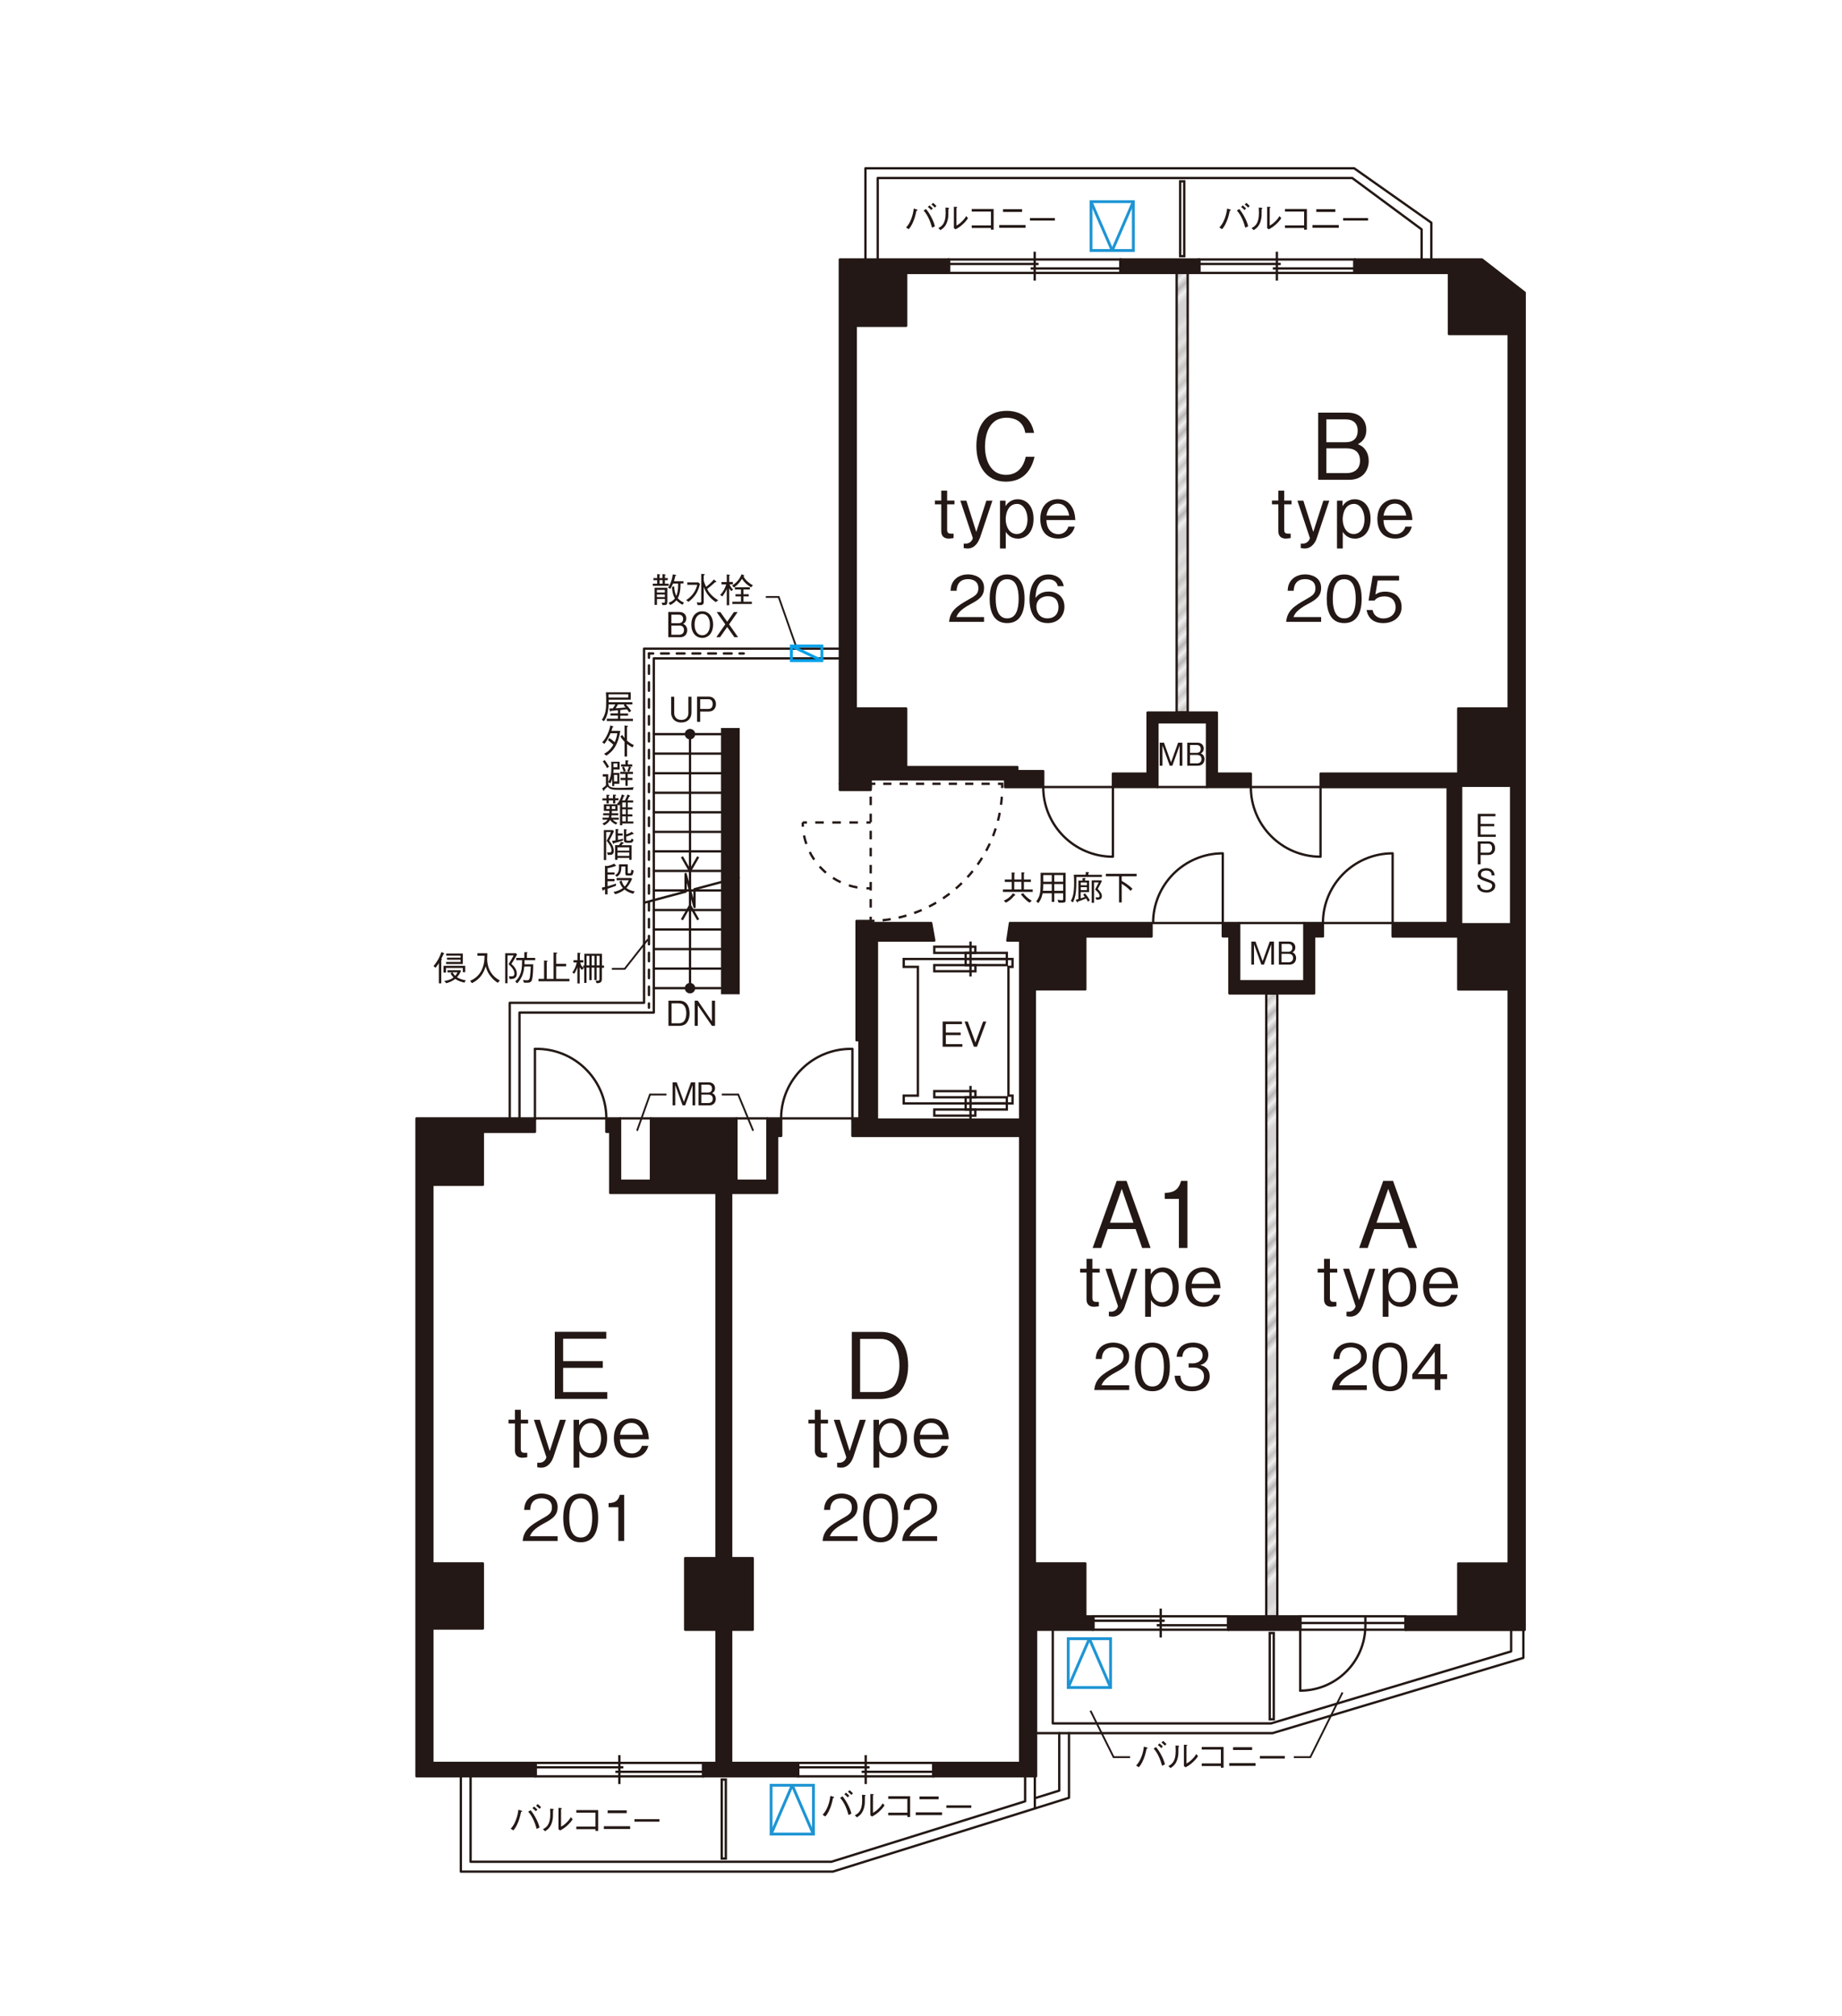 <?xml version="1.0" encoding="UTF-8"?> <svg xmlns="http://www.w3.org/2000/svg" xmlns:xlink="http://www.w3.org/1999/xlink" id="_レイヤー_1" viewBox="0 0 213.56 233.76"><defs><style>.cls-1{stroke-dasharray:0 0 .91 .91;}.cls-1,.cls-2,.cls-3,.cls-4,.cls-5,.cls-6,.cls-7,.cls-8,.cls-9,.cls-10,.cls-11,.cls-12,.cls-13,.cls-14,.cls-15,.cls-16,.cls-17,.cls-18,.cls-19{fill:none;}.cls-1,.cls-5,.cls-6,.cls-7,.cls-8,.cls-9,.cls-10,.cls-11,.cls-12,.cls-13,.cls-15,.cls-16,.cls-17,.cls-18,.cls-19{stroke:#231815;}.cls-1,.cls-6,.cls-7,.cls-8,.cls-9,.cls-10,.cls-11,.cls-12,.cls-15,.cls-16,.cls-18,.cls-19{stroke-width:.27px;}.cls-1,.cls-10,.cls-11,.cls-13,.cls-14{stroke-linecap:round;}.cls-1,.cls-10,.cls-11,.cls-13,.cls-14,.cls-18{stroke-linejoin:round;}.cls-20{clip-path:url(#clippath);}.cls-2,.cls-21,.cls-22,.cls-23{stroke-width:0px;}.cls-3{stroke:#1e95d4;}.cls-3,.cls-4{stroke-width:.33px;}.cls-4{stroke:#00a0e9;}.cls-5{stroke-width:.21px;}.cls-7{stroke-dasharray:0 0 .99 .99;}.cls-8{stroke-dasharray:0 0 1.02 1.02;}.cls-9,.cls-17{stroke-miterlimit:10;}.cls-9,.cls-19{stroke-linecap:square;}.cls-24{clip-path:url(#clippath-1);}.cls-25{clip-path:url(#clippath-4);}.cls-26{clip-path:url(#clippath-3);}.cls-27{clip-path:url(#clippath-2);}.cls-11{stroke-dasharray:0 0 .98 .98;}.cls-12{stroke-dasharray:0 0 .95 .95;}.cls-13{stroke-width:0px;}.cls-14{stroke:#fff;stroke-width:.67px;}.cls-15{stroke-dasharray:0 0 .94 .94;}.cls-16{stroke-dasharray:0 0 .99 .99;}.cls-17{stroke-width:.23px;}.cls-21{fill:url(#Unnamed_Pattern_3);}.cls-22{fill:#231815;}.cls-23{fill:#efefef;}.cls-19{stroke-linejoin:bevel;}</style><clipPath id="clippath"><rect class="cls-2" width="213.56" height="233.76"></rect></clipPath><clipPath id="clippath-1"><rect class="cls-2" x="-294.45" y="-144.87" width="792.91" height="560.7"></rect></clipPath><clipPath id="clippath-2"><rect class="cls-2" width="25.8" height="27.78"></rect></clipPath><pattern id="Unnamed_Pattern_3" x="0" y="0" width="25.8" height="27.78" patternTransform="translate(-16255.9 -9068.64) rotate(135) scale(.67 -.67)" patternUnits="userSpaceOnUse" viewBox="0 0 25.8 27.78"><rect class="cls-2" width="25.8" height="27.78"></rect><g class="cls-27"><line class="cls-17" y1="26.79" x2="25.8" y2="26.79"></line><line class="cls-17" y1="24.8" x2="25.8" y2="24.8"></line><line class="cls-17" y1="22.82" x2="25.8" y2="22.82"></line><line class="cls-17" y1="20.83" x2="25.8" y2="20.83"></line><line class="cls-17" y1="18.85" x2="25.8" y2="18.85"></line><line class="cls-17" y1="16.87" x2="25.8" y2="16.87"></line><line class="cls-17" y1="14.88" x2="25.8" y2="14.88"></line><line class="cls-17" y1="12.9" x2="25.8" y2="12.9"></line><line class="cls-17" y1="10.91" x2="25.8" y2="10.91"></line><line class="cls-17" y1="8.93" x2="25.8" y2="8.93"></line><line class="cls-17" y1="6.94" x2="25.8" y2="6.94"></line><line class="cls-17" y1="4.96" x2="25.8" y2="4.96"></line><line class="cls-17" y1="2.97" x2="25.8" y2="2.97"></line><line class="cls-17" y1=".99" x2="25.8" y2=".99"></line></g></pattern><clipPath id="clippath-3"><rect class="cls-2" x="-294.45" y="-144.87" width="792.91" height="560.7"></rect></clipPath><clipPath id="clippath-4"><rect class="cls-2" x="-294.45" y="-144.87" width="792.91" height="560.7"></rect></clipPath></defs><g class="cls-20"><g class="cls-24"><rect class="cls-9" x="136.83" y="21.02" width=".47" height="8.68"></rect><polyline class="cls-10" points="164.82 30.08 164.82 26.59 156.78 20.64 101.76 20.64 101.76 30.08"></polyline><polyline class="cls-10" points="165.95 30.08 165.95 25.82 157 19.51 100.34 19.51 100.34 30.08"></polyline><polyline class="cls-10" points="120.12 200.93 147.53 200.93 176.62 192.2 176.62 188.94"></polyline><polyline class="cls-10" points="97.37 75.2 74.67 75.2 74.67 116.26 59.1 116.26 59.1 129.66"></polyline><polyline class="cls-10" points="97.37 76.33 75.8 76.33 75.8 117.39 60.23 117.39 60.23 129.66"></polyline><polyline class="cls-10" points="119.98 205.93 119.98 209.66 96.56 216.98 53.43 216.98 53.43 205.93"></polyline><polyline class="cls-10" points="54.56 205.93 54.56 215.84 96.39 215.84 118.85 208.83 118.85 205.93"></polyline><rect class="cls-9" x="147.21" y="189.32" width=".47" height="10"></rect><rect class="cls-9" x="83.68" y="206.31" width=".47" height="9.16"></rect><rect class="cls-3" x="126.49" y="23.38" width="4.91" height="5.66"></rect><line class="cls-3" x1="126.49" y1="23.38" x2="128.95" y2="29.04"></line><line class="cls-3" x1="128.95" y1="29.04" x2="131.4" y2="23.38"></line><rect class="cls-3" x="123.85" y="189.98" width="4.91" height="5.66"></rect><line class="cls-3" x1="128.76" y1="195.64" x2="126.3" y2="189.98"></line><line class="cls-3" x1="126.3" y1="189.98" x2="123.85" y2="195.64"></line><rect class="cls-3" x="89.4" y="206.97" width="4.91" height="5.66"></rect><line class="cls-3" x1="94.3" y1="212.64" x2="91.85" y2="206.97"></line><line class="cls-3" x1="91.85" y1="206.97" x2="89.4" y2="212.64"></line><line class="cls-10" x1="75.24" y1="116.83" x2="75.24" y2="116.33"></line><line class="cls-11" x1="75.24" y1="115.36" x2="75.24" y2="76.74"></line><line class="cls-10" x1="75.24" y1="76.26" x2="75.24" y2="75.76"></line><polyline class="cls-10" points="123.94 200.93 123.94 208.42 119.98 209.66"></polyline><polyline class="cls-10" points="119.98 208.47 122.81 207.59 122.81 200.93"></polyline><line class="cls-10" x1="75.24" y1="75.76" x2="75.73" y2="75.76"></line><line class="cls-1" x1="76.64" y1="75.76" x2="85.29" y2="75.76"></line><line class="cls-10" x1="85.74" y1="75.76" x2="86.23" y2="75.76"></line><polyline class="cls-10" points="175.2 188.94 175.2 191.45 147.36 199.8 122.06 199.8 122.06 188.94"></polyline><rect class="cls-23" x="136.42" y="31.63" width="1.28" height="50.97"></rect><rect class="cls-6" x="136.42" y="31.63" width="1.28" height="50.97"></rect><rect class="cls-21" x="136.42" y="31.63" width="1.28" height="50.97"></rect><rect class="cls-23" x="146.81" y="115.17" width="1.28" height="72.21"></rect><rect class="cls-6" x="146.81" y="115.17" width="1.28" height="72.21"></rect><rect class="cls-21" x="146.81" y="115.17" width="1.28" height="72.21"></rect><line class="cls-10" x1="75.8" y1="85.11" x2="83.59" y2="85.11"></line><line class="cls-10" x1="75.8" y1="87.37" x2="83.59" y2="87.37"></line><line class="cls-10" x1="75.8" y1="89.64" x2="83.59" y2="89.64"></line><line class="cls-10" x1="75.8" y1="91.91" x2="83.59" y2="91.91"></line><line class="cls-10" x1="75.8" y1="94.17" x2="83.59" y2="94.17"></line><line class="cls-10" x1="75.8" y1="96.44" x2="83.59" y2="96.44"></line><line class="cls-10" x1="75.8" y1="98.7" x2="83.59" y2="98.7"></line><line class="cls-10" x1="75.8" y1="100.97" x2="83.59" y2="100.97"></line><line class="cls-10" x1="75.8" y1="103.23" x2="83.59" y2="103.23"></line><line class="cls-10" x1="75.8" y1="105.5" x2="83.59" y2="105.5"></line><line class="cls-10" x1="75.8" y1="107.76" x2="83.59" y2="107.76"></line><line class="cls-10" x1="75.8" y1="110.03" x2="83.59" y2="110.03"></line><line class="cls-10" x1="75.8" y1="114.56" x2="83.53" y2="114.56"></line><line class="cls-10" x1="75.8" y1="112.29" x2="83.59" y2="112.29"></line><polyline class="cls-18" points="74.67 104.66 79.49 103.37 79.49 101.32 80.52 105.15 80.52 103.09 85.76 101.69"></polyline><line class="cls-10" x1="80" y1="103.23" x2="80" y2="85.11"></line><line class="cls-10" x1="80" y1="114.56" x2="80" y2="103.23"></line><rect class="cls-6" x="111.96" y="111.18" width="4.77" height=".71"></rect><rect class="cls-6" x="108.32" y="111.89" width="4.77" height=".71"></rect><rect class="cls-6" x="111.96" y="110.47" width="4.77" height=".71"></rect><rect class="cls-6" x="108.32" y="109.76" width="4.76" height=".71"></rect><line class="cls-19" x1="112.52" y1="109.29" x2="112.52" y2="113.07"></line><rect class="cls-6" x="111.96" y="127.21" width="4.77" height=".71"></rect><rect class="cls-6" x="108.32" y="126.5" width="4.77" height=".71"></rect><rect class="cls-6" x="111.96" y="127.92" width="4.77" height=".71"></rect><rect class="cls-6" x="108.32" y="128.63" width="4.76" height=".71"></rect><line class="cls-19" x1="112.52" y1="129.81" x2="112.52" y2="126.03"></line><polygon class="cls-9" points="116.92 112.09 117.39 112.09 117.39 111.18 104.78 111.18 104.78 112.09 106.42 112.09 106.42 127.02 104.78 127.02 104.78 127.92 117.39 127.92 117.39 127.02 116.92 127.02 116.92 112.09"></polygon><g class="cls-26"><path class="cls-10" d="m70.3,129.52c-.09-4.46-3.78-8.01-8.24-7.92,0,0-.02,0-.03,0"></path><path class="cls-10" d="m98.83,129.81v-8.21h-.19c-4.4,0-7.99,3.52-8.08,7.92"></path><line class="cls-10" x1="62.02" y1="129.81" x2="62.02" y2="121.6"></line><line class="cls-10" x1="134.19" y1="91.24" x2="139.94" y2="91.24"></line><line class="cls-10" x1="151.22" y1="107.01" x2="143.67" y2="107.01"></line><line class="cls-10" x1="90.57" y1="129.66" x2="98.83" y2="129.66"></line><line class="cls-10" x1="71.89" y1="129.66" x2="75.47" y2="129.66"></line><line class="cls-10" x1="85.38" y1="129.66" x2="88.97" y2="129.66"></line><line class="cls-10" x1="70.3" y1="129.66" x2="62.02" y2="129.66"></line><line class="cls-6" x1="119.96" y1="32.53" x2="119.96" y2="29.18"></line><line class="cls-6" x1="110.02" y1="30.6" x2="120.41" y2="30.6"></line><line class="cls-6" x1="119.49" y1="31.12" x2="129.89" y2="31.12"></line><rect class="cls-6" x="110.02" y="30.08" width="19.87" height="1.56"></rect><line class="cls-6" x1="148.04" y1="32.53" x2="148.04" y2="29.18"></line><line class="cls-6" x1="139.05" y1="30.6" x2="148.49" y2="30.6"></line><line class="cls-6" x1="147.57" y1="31.12" x2="157.03" y2="31.12"></line><rect class="cls-6" x="139.05" y="30.08" width="17.98" height="1.56"></rect><line class="cls-6" x1="162.94" y1="188.16" x2="150.75" y2="188.16"></line><rect class="cls-6" x="150.75" y="187.38" width="12.19" height="1.56"></rect><line class="cls-6" x1="134.57" y1="189.84" x2="134.57" y2="186.49"></line><line class="cls-6" x1="126.76" y1="187.9" x2="135.03" y2="187.9"></line><line class="cls-6" x1="134.11" y1="188.42" x2="142.4" y2="188.42"></line><rect class="cls-6" x="126.76" y="187.38" width="15.63" height="1.56"></rect><line class="cls-6" x1="100.37" y1="206.83" x2="100.37" y2="203.48"></line><line class="cls-6" x1="92.55" y1="204.89" x2="100.82" y2="204.89"></line><line class="cls-6" x1="99.9" y1="205.41" x2="108.19" y2="205.41"></line><rect class="cls-6" x="92.55" y="204.38" width="15.65" height="1.56"></rect><line class="cls-6" x1="71.81" y1="206.83" x2="71.81" y2="203.48"></line><line class="cls-6" x1="62.1" y1="204.89" x2="72.27" y2="204.89"></line><line class="cls-6" x1="71.35" y1="205.41" x2="81.52" y2="205.41"></line><rect class="cls-6" x="62.1" y="204.38" width="19.42" height="1.56"></rect><path class="cls-10" d="m150.75,196c4.14,0,7.51-3.34,7.55-7.48v-1.13"></path><line class="cls-10" x1="150.75" y1="187.38" x2="150.75" y2="196"></line><path class="cls-10" d="m141.77,98.93c-4.46,0-8.08,3.62-8.08,8.08h8.08v-8.08Z"></path><path class="cls-10" d="m161.46,98.93c-4.46,0-8.08,3.62-8.08,8.08h8.08v-8.08Z"></path><path class="cls-10" d="m153.1,99.32c-4.46,0-8.08-3.62-8.08-8.08h8.08v8.08Z"></path><path class="cls-10" d="m129.03,99.32c-4.46,0-8.08-3.62-8.08-8.08h8.08v8.08Z"></path><line class="cls-6" x1="100.95" y1="95.35" x2="100.46" y2="95.35"></line><line class="cls-7" x1="99.47" y1="95.35" x2="94.05" y2="95.35"></line><line class="cls-6" x1="93.56" y1="95.35" x2="93.07" y2="95.35"></line><path class="cls-6" d="m93.07,95.35c0,.16,0,.33.02.49"></path><path class="cls-8" d="m93.22,96.86c.65,3.26,3.37,5.77,6.74,6.1"></path><path class="cls-6" d="m100.46,102.99c.08,0,.17,0,.26,0h.24"></path><path class="cls-6" d="m100.9,106.77c.16,0,.33,0,.49-.01"></path><path class="cls-15" d="m102.33,106.69c7.61-.79,13.58-7.1,13.85-14.86"></path><polyline class="cls-6" points="116.19 91.36 116.19 90.87 115.7 90.87"></polyline><line class="cls-12" x1="114.75" y1="90.87" x2="101.96" y2="90.87"></line><line class="cls-6" x1="101.49" y1="90.87" x2="101" y2="90.87"></line><line class="cls-6" x1="100.95" y1="90.87" x2="100.95" y2="91.36"></line><line class="cls-16" x1="100.95" y1="92.35" x2="100.95" y2="105.78"></line><line class="cls-6" x1="100.95" y1="106.28" x2="100.95" y2="106.77"></line></g><rect class="cls-22" x="83.59" y="84.4" width="2.17" height="30.87"></rect><rect class="cls-13" x="83.59" y="84.4" width="2.17" height="30.87"></rect><polygon class="cls-22" points="133.05 82.61 133.05 89.69 129.03 89.69 129.03 91.24 134.19 91.24 134.19 83.74 139.94 83.74 139.94 91.24 145.02 91.24 145.02 89.69 141.08 89.69 141.08 82.61 133.05 82.61"></polygon><polygon class="cls-10" points="133.05 82.61 133.05 89.69 129.03 89.69 129.03 91.24 134.19 91.24 134.19 83.74 139.94 83.74 139.94 91.24 145.02 91.24 145.02 89.69 141.08 89.69 141.08 82.61 133.05 82.61"></polygon><polygon class="cls-22" points="153.38 107.01 151.22 107.01 151.22 113.76 143.67 113.76 143.67 107.01 141.77 107.01 141.77 108.56 142.54 108.56 142.54 115.17 152.36 115.17 152.36 108.56 153.38 108.56 153.38 107.01"></polygon><polygon class="cls-10" points="153.38 107.01 151.22 107.01 151.22 113.76 143.67 113.76 143.67 107.01 141.77 107.01 141.77 108.56 142.54 108.56 142.54 115.17 152.36 115.17 152.36 108.56 153.38 108.56 153.38 107.01"></polygon><polygon class="cls-22" points="62.1 204.38 50.13 204.38 50.13 188.8 55.98 188.8 55.98 181.25 50.13 181.25 50.13 137.36 55.98 137.36 55.98 131.22 62.02 131.22 62.02 129.66 48.29 129.66 48.29 205.93 62.1 205.93 62.1 204.38"></polygon><polygon class="cls-10" points="62.1 204.38 50.13 204.38 50.13 188.8 55.98 188.8 55.98 181.25 50.13 181.25 50.13 137.36 55.98 137.36 55.98 131.22 62.02 131.22 62.02 129.66 48.29 129.66 48.29 205.93 62.1 205.93 62.1 204.38"></polygon><polygon class="cls-22" points="84.77 204.38 84.77 188.94 87.27 188.94 87.27 180.64 84.77 180.64 84.77 138.3 90.1 138.3 90.1 131.69 90.57 131.69 90.57 129.66 88.97 129.66 88.97 136.88 85.38 136.88 85.38 129.66 75.47 129.66 75.47 136.88 71.89 136.88 71.89 129.66 70.3 129.66 70.3 131.22 70.75 131.22 70.75 138.3 83.07 138.3 83.07 180.64 79.44 180.64 79.44 188.94 83.07 188.94 83.07 204.38 81.52 204.38 81.52 205.93 92.55 205.93 92.55 204.38 84.77 204.38"></polygon><polygon class="cls-10" points="84.77 204.38 84.77 188.94 87.27 188.94 87.27 180.64 84.77 180.64 84.77 138.3 90.1 138.3 90.1 131.69 90.57 131.69 90.57 129.66 88.97 129.66 88.97 136.88 85.38 136.88 85.38 129.66 75.47 129.66 75.47 136.88 71.89 136.88 71.89 129.66 70.3 129.66 70.3 131.22 70.75 131.22 70.75 138.3 83.07 138.3 83.07 180.64 79.44 180.64 79.44 188.94 83.07 188.94 83.07 204.38 81.52 204.38 81.52 205.93 92.55 205.93 92.55 204.38 84.77 204.38"></polygon><polygon class="cls-22" points="117.95 88.93 105.06 88.93 105.06 82.14 99.21 82.14 99.21 37.77 105.06 37.77 105.06 31.64 110.02 31.64 110.02 30.08 97.37 30.08 97.37 90.87 100.95 90.87 100.95 90.35 116.53 90.35 116.53 91.25 120.95 91.25 120.95 89.4 117.95 89.4 117.95 88.93"></polygon><polygon class="cls-10" points="117.95 88.93 105.06 88.93 105.06 82.14 99.21 82.14 99.21 37.77 105.06 37.77 105.06 31.64 110.02 31.64 110.02 30.08 97.37 30.08 97.37 90.87 100.95 90.87 100.95 90.35 116.53 90.35 116.53 91.25 120.95 91.25 120.95 89.4 117.95 89.4 117.95 88.93"></polygon><rect class="cls-22" x="129.89" y="30.08" width="9.16" height="1.56"></rect><rect class="cls-10" x="129.89" y="30.08" width="9.16" height="1.56"></rect><rect class="cls-22" x="142.4" y="187.39" width="8.35" height="1.56"></rect><rect class="cls-10" x="142.4" y="187.39" width="8.35" height="1.56"></rect><path class="cls-22" d="m171.81,30.08h-14.78v1.56h10.96v7.08h6.93v43.42h-5.85v7.55h-15.96v1.56h14.73v15.76h-6.38v1.56h7.61v6.14h5.85v66.55h-5.85v6.14h-6.12v1.56h13.82V33.93l-4.95-3.85Zm3.39,77.07h-5.8v-16.05h5.8v16.05Z"></path><path class="cls-10" d="m171.81,30.08h-14.78v1.56h10.96v7.08h6.93v43.42h-5.85v7.55h-15.96v1.56h14.73v15.76h-6.38v1.56h7.61v6.14h5.85v66.55h-5.85v6.14h-6.12v1.56h13.82V33.93l-4.95-3.85Zm3.39,77.07h-5.8v-16.05h5.8v16.05Z"></path><polygon class="cls-22" points="125.83 114.7 125.83 108.57 133.51 108.57 133.51 107.01 117.09 107.01 116.79 109.04 118.28 109.04 118.28 129.8 101.67 129.8 101.67 109.04 108.32 109.04 107.96 107.01 100.95 107.01 100.95 106.77 99.31 106.77 99.31 120.6 99.64 120.6 99.64 129.66 98.83 129.66 98.83 131.69 118.28 131.69 118.28 204.38 108.19 204.38 108.19 205.93 120.12 205.93 120.12 188.94 126.76 188.94 126.76 187.39 125.83 187.39 125.83 181.25 119.98 181.25 119.98 114.7 125.83 114.7"></polygon><polygon class="cls-10" points="125.83 114.7 125.83 108.57 133.51 108.57 133.51 107.01 117.09 107.01 116.79 109.04 118.28 109.04 118.28 129.8 101.67 129.8 101.67 109.04 108.32 109.04 107.96 107.01 100.95 107.01 100.95 106.77 99.31 106.77 99.31 120.6 99.64 120.6 99.64 129.66 98.83 129.66 98.83 131.69 118.28 131.69 118.28 204.38 108.19 204.38 108.19 205.93 120.12 205.93 120.12 188.94 126.76 188.94 126.76 187.39 125.83 187.39 125.83 181.25 119.98 181.25 119.98 114.7 125.83 114.7"></polygon><rect class="cls-22" x="97.37" y="90.87" width="3.58" height=".71"></rect><rect class="cls-10" x="97.37" y="90.87" width="3.58" height=".71"></rect><g class="cls-25"><path class="cls-22" d="m104.12,161.55c-.54.47-1.42.64-2,.64h-3.36v-7.78h3.36c2.13,0,3.17,1.6,3.17,3.91,0,1.47-.47,2.62-1.16,3.23m-2.03-6.33h-2.38v6.16h2.38c.64,0,1.22-.32,1.47-.62.43-.48.71-1.39.71-2.46,0-1.27-.38-3.08-2.19-3.08"></path><path class="cls-22" d="m95.15,165.03v2.95c0,.45.26.45.57.45h.18v.51c-.3.04-.41.06-.55.06-.43,0-.88-.18-.88-.85v-3.12h-.74v-.44h.74v-1.15h.68v1.15h.85v.44h-.85Z"></path><path class="cls-22" d="m98.9,168.99c-.07.22-.45,1.16-1.38,1.16-.11,0-.3-.02-.46-.05v-.52h.25c.61,0,.83-.58.8-.67l-1.44-4.31h.69l1.15,3.63,1.17-3.63h.7l-1.47,4.39Z"></path><path class="cls-22" d="m103.33,169c-.18,0-.9,0-1.39-.78v1.93h-.67v-5.55h.64v.64c.36-.58.91-.8,1.41-.8.97,0,1.84.74,1.84,2.28s-.86,2.29-1.84,2.29m-.07-4.03c-1.14,0-1.32,1.3-1.32,1.76,0,.87.43,1.73,1.28,1.73.76,0,1.25-.71,1.25-1.69s-.49-1.8-1.21-1.8"></path><path class="cls-22" d="m106.65,166.86c.03,1.25.78,1.64,1.37,1.64.83,0,1.08-.62,1.18-.88h.74c-.29,1.02-1.08,1.39-1.9,1.39-1.75,0-2.1-1.35-2.1-2.26,0-1.74,1.13-2.31,2.04-2.31.97,0,1.45.54,1.72,1.08.25.51.28,1.01.3,1.34h-3.35Zm1.33-1.9c-.81,0-1.18.62-1.33,1.38h2.64c-.05-.27-.26-1.38-1.32-1.38"></path><path class="cls-22" d="m95.37,178.65c.11-1.27.89-1.81,2.23-2.57.8-.45,1.16-.65,1.16-1.33,0-.84-.69-1.05-1.19-1.05-1.26,0-1.32,1.06-1.33,1.35h-.7c.02-.31.05-.83.48-1.29.51-.56,1.28-.61,1.54-.61.76,0,1.86.35,1.86,1.56,0,.95-.55,1.35-1.53,1.87-1.35.72-1.53,1.18-1.68,1.52h3.21v.55h-4.05Z"></path><path class="cls-22" d="m102.1,178.8c-1.64,0-2.03-1.47-2.03-2.82s.39-2.82,2.03-2.82,2.02,1.49,2.02,2.82-.38,2.82-2.02,2.82m0-5.09c-1.05,0-1.33,1.07-1.33,2.27s.31,2.27,1.33,2.27,1.33-1.03,1.33-2.27-.3-2.27-1.33-2.27"></path><path class="cls-22" d="m104.6,178.65c.11-1.27.89-1.81,2.23-2.57.8-.45,1.16-.65,1.16-1.33,0-.84-.69-1.05-1.19-1.05-1.26,0-1.32,1.06-1.33,1.35h-.7c.02-.31.05-.83.48-1.29.51-.56,1.28-.61,1.54-.61.76,0,1.86.35,1.86,1.56,0,.95-.55,1.35-1.53,1.87-1.35.72-1.53,1.18-1.68,1.52h3.21v.55h-4.05Z"></path><polygon class="cls-22" points="64.32 162.18 64.32 154.4 70.29 154.4 70.29 155.2 65.29 155.2 65.29 157.8 69.89 157.8 69.89 158.58 65.29 158.58 65.29 161.39 70.41 161.39 70.41 162.18 64.32 162.18"></polygon><path class="cls-22" d="m60.38,165.03v2.95c0,.45.26.45.57.45h.18v.51c-.3.04-.41.06-.55.06-.43,0-.88-.18-.88-.85v-3.12h-.74v-.44h.74v-1.15h.68v1.15h.85v.44h-.85Z"></path><path class="cls-22" d="m64.13,168.99c-.07.22-.45,1.16-1.38,1.16-.11,0-.3-.02-.46-.05v-.52h.25c.61,0,.83-.58.8-.67l-1.44-4.31h.69l1.15,3.63,1.17-3.63h.7l-1.47,4.39Z"></path><path class="cls-22" d="m68.56,169c-.18,0-.9,0-1.39-.78v1.93h-.67v-5.55h.64v.64c.36-.58.91-.8,1.41-.8.97,0,1.84.74,1.84,2.28s-.86,2.29-1.84,2.29m-.07-4.03c-1.14,0-1.32,1.3-1.32,1.76,0,.87.43,1.73,1.28,1.73.76,0,1.25-.71,1.25-1.69s-.49-1.8-1.21-1.8"></path><path class="cls-22" d="m71.88,166.86c.03,1.25.78,1.64,1.37,1.64.83,0,1.08-.62,1.18-.88h.74c-.29,1.02-1.08,1.39-1.9,1.39-1.75,0-2.1-1.35-2.1-2.26,0-1.74,1.13-2.31,2.04-2.31.97,0,1.45.54,1.72,1.08.25.51.28,1.01.3,1.34h-3.35Zm1.33-1.9c-.81,0-1.18.62-1.33,1.38h2.64c-.05-.27-.26-1.38-1.32-1.38"></path><path class="cls-22" d="m60.6,178.65c.11-1.27.89-1.81,2.23-2.57.8-.45,1.16-.65,1.16-1.33,0-.84-.69-1.05-1.19-1.05-1.26,0-1.32,1.06-1.33,1.35h-.7c.02-.31.05-.83.48-1.29.51-.56,1.28-.61,1.54-.61.76,0,1.86.35,1.86,1.56,0,.95-.55,1.35-1.53,1.87-1.35.72-1.53,1.18-1.68,1.52h3.21v.55h-4.05Z"></path><path class="cls-22" d="m67.33,178.8c-1.64,0-2.03-1.47-2.03-2.82s.39-2.82,2.03-2.82,2.02,1.49,2.02,2.82-.38,2.82-2.02,2.82m0-5.09c-1.05,0-1.33,1.07-1.33,2.27s.31,2.27,1.33,2.27,1.33-1.03,1.33-2.27-.3-2.27-1.33-2.27"></path><path class="cls-22" d="m71.69,178.65v-3.91h-1.13v-.48c.48-.03,1.07-.07,1.3-.96h.51v5.35h-.67Z"></path><path class="cls-22" d="m116.61,55.84c-2.24,0-3.41-1.81-3.41-4.13s1.11-4.08,3.53-4.08c.52,0,1.89.11,2.63,1.23.36.54.47,1.03.53,1.33h-1.02c-.23-1.43-1.33-1.76-2.16-1.76-2.36,0-2.51,2.58-2.51,3.32-.01,1.5.6,3.3,2.43,3.3s2.2-1.69,2.29-2.09h1.02c-.37,1.62-1.35,2.88-3.34,2.88"></path><path class="cls-22" d="m109.81,58.47v2.95c0,.45.26.45.57.45h.18v.51c-.3.04-.41.06-.55.06-.43,0-.88-.18-.88-.85v-3.12h-.74v-.44h.74v-1.15h.68v1.15h.85v.44h-.85Z"></path><path class="cls-22" d="m113.57,62.43c-.07.22-.45,1.16-1.38,1.16-.11,0-.3-.02-.46-.05v-.52h.25c.61,0,.83-.58.8-.67l-1.44-4.31h.7l1.15,3.63,1.17-3.63h.7l-1.47,4.39Z"></path><path class="cls-22" d="m118,62.44c-.18,0-.9,0-1.39-.78v1.93h-.67v-5.55h.64v.64c.36-.58.91-.8,1.41-.8.98,0,1.84.74,1.84,2.28s-.86,2.29-1.84,2.29m-.07-4.03c-1.14,0-1.32,1.3-1.32,1.76,0,.87.43,1.73,1.28,1.73.76,0,1.25-.71,1.25-1.69s-.49-1.8-1.21-1.8"></path><path class="cls-22" d="m121.32,60.29c.03,1.25.78,1.64,1.37,1.64.83,0,1.08-.62,1.18-.88h.74c-.29,1.02-1.08,1.39-1.9,1.39-1.75,0-2.1-1.35-2.1-2.26,0-1.74,1.13-2.31,2.04-2.31.97,0,1.45.54,1.72,1.08.25.51.28,1.01.3,1.34h-3.35Zm1.33-1.9c-.81,0-1.18.62-1.33,1.38h2.64c-.05-.27-.26-1.38-1.32-1.38"></path><path class="cls-22" d="m110.04,72.09c.11-1.27.89-1.81,2.23-2.57.8-.45,1.16-.65,1.16-1.33,0-.84-.69-1.05-1.19-1.05-1.26,0-1.32,1.06-1.33,1.35h-.7c.02-.31.05-.83.48-1.29.51-.56,1.28-.61,1.54-.61.76,0,1.86.35,1.86,1.56,0,.95-.55,1.35-1.53,1.87-1.35.72-1.53,1.18-1.68,1.52h3.21v.55h-4.05Z"></path><path class="cls-22" d="m116.77,72.24c-1.64,0-2.03-1.47-2.03-2.82s.39-2.82,2.03-2.82,2.02,1.49,2.02,2.82-.38,2.82-2.02,2.82m0-5.09c-1.05,0-1.33,1.07-1.33,2.27s.31,2.27,1.33,2.27,1.33-1.03,1.33-2.27-.3-2.27-1.33-2.27"></path><path class="cls-22" d="m121.47,72.24c-1.83,0-2.11-1.77-2.11-2.7,0-1.9.86-2.94,2.2-2.94.69,0,1.57.32,1.77,1.36h-.69c-.05-.2-.21-.79-1.08-.79-1.41,0-1.48,1.6-1.5,2.15.27-.38.72-.74,1.52-.74.96,0,1.83.59,1.83,1.76,0,1.06-.75,1.9-1.94,1.9m.99-2.72c-.23-.3-.61-.4-.97-.4-.67,0-1.33.39-1.33,1.21,0,.54.29,1.36,1.29,1.36.76,0,1.27-.49,1.27-1.3,0-.24-.05-.59-.26-.87"></path><path class="cls-22" d="m156.45,55.62h-3.62v-7.78h3.42c1.52,0,2.16.98,2.16,1.99,0,1.09-.64,1.47-.98,1.67.29.12.6.25.9.69.27.39.36.85.36,1.25,0,1.03-.64,2.18-2.24,2.18m-.42-7h-2.25v2.65h2.25c.87,0,1.38-.47,1.38-1.33s-.52-1.32-1.38-1.32m.1,3.36h-2.35v2.87h2.35c.82,0,1.55-.42,1.55-1.44s-.65-1.43-1.55-1.43"></path><path class="cls-22" d="m148.89,58.47v2.95c0,.45.26.45.57.45h.18v.51c-.3.04-.41.06-.55.06-.43,0-.88-.18-.88-.85v-3.12h-.74v-.44h.74v-1.15h.68v1.15h.85v.44h-.85Z"></path><path class="cls-22" d="m152.65,62.43c-.07.22-.45,1.16-1.38,1.16-.11,0-.3-.02-.46-.05v-.52h.25c.61,0,.83-.58.8-.67l-1.44-4.31h.69l1.15,3.63,1.17-3.63h.69l-1.47,4.39Z"></path><path class="cls-22" d="m157.07,62.44c-.18,0-.9,0-1.39-.78v1.93h-.67v-5.55h.64v.64c.36-.58.91-.8,1.41-.8.97,0,1.84.74,1.84,2.28s-.86,2.29-1.84,2.29m-.07-4.03c-1.14,0-1.32,1.3-1.32,1.76,0,.87.43,1.73,1.28,1.73.76,0,1.25-.71,1.25-1.69s-.49-1.8-1.21-1.8"></path><path class="cls-22" d="m160.4,60.29c.03,1.25.78,1.64,1.37,1.64.83,0,1.08-.62,1.18-.88h.74c-.29,1.02-1.08,1.39-1.9,1.39-1.75,0-2.1-1.35-2.1-2.26,0-1.74,1.13-2.31,2.04-2.31.97,0,1.45.54,1.72,1.08.25.51.28,1.01.3,1.34h-3.35Zm1.33-1.9c-.81,0-1.18.62-1.33,1.38h2.64c-.05-.27-.26-1.38-1.32-1.38"></path><path class="cls-22" d="m149.12,72.09c.11-1.27.89-1.81,2.23-2.57.8-.45,1.16-.65,1.16-1.33,0-.84-.69-1.05-1.19-1.05-1.26,0-1.32,1.06-1.33,1.35h-.7c.02-.31.05-.83.48-1.29.51-.56,1.28-.61,1.54-.61.76,0,1.86.35,1.86,1.56,0,.95-.55,1.35-1.53,1.87-1.35.72-1.53,1.18-1.68,1.52h3.21v.55h-4.05Z"></path><path class="cls-22" d="m155.85,72.24c-1.64,0-2.03-1.47-2.03-2.82s.39-2.82,2.03-2.82,2.02,1.49,2.02,2.82-.38,2.82-2.02,2.82m0-5.09c-1.05,0-1.33,1.07-1.33,2.27s.31,2.27,1.33,2.27,1.33-1.03,1.33-2.27-.3-2.27-1.33-2.27"></path><path class="cls-22" d="m160.38,72.24c-1.16,0-1.78-.61-1.94-1.52h.7c.11.64.64.98,1.25.98.75,0,1.42-.45,1.42-1.31,0-.25-.09-1.25-1.3-1.25-.33,0-.85.08-1.15.48h-.69l.48-2.87h3.06v.55h-2.48l-.27,1.63c.19-.13.5-.34,1.14-.34,1.09,0,1.9.62,1.9,1.79s-.97,1.86-2.11,1.86"></path><path class="cls-22" d="m163.32,144.68l-.76-2.19h-3.23l-.76,2.19h-.99l2.79-7.78h1.14l2.79,7.78h-.99Zm-2.37-6.84l-1.36,3.91h2.72l-1.35-3.91Z"></path><path class="cls-22" d="m154.19,147.53v2.95c0,.45.26.45.57.45h.18v.51c-.3.04-.41.06-.55.06-.43,0-.88-.18-.88-.85v-3.12h-.74v-.44h.74v-1.15h.68v1.15h.85v.44h-.85Z"></path><path class="cls-22" d="m157.95,151.48c-.07.22-.45,1.16-1.38,1.16-.11,0-.3-.02-.46-.05v-.52h.25c.61,0,.83-.58.8-.67l-1.44-4.31h.7l1.15,3.63,1.17-3.63h.7l-1.47,4.39Z"></path><path class="cls-22" d="m162.37,151.5c-.18,0-.9,0-1.39-.78v1.93h-.67v-5.55h.64v.64c.36-.58.91-.8,1.41-.8.98,0,1.84.74,1.84,2.28s-.86,2.29-1.84,2.29m-.07-4.03c-1.14,0-1.32,1.3-1.32,1.76,0,.87.43,1.73,1.28,1.73.76,0,1.25-.71,1.25-1.69s-.49-1.8-1.21-1.8"></path><path class="cls-22" d="m165.7,149.35c.03,1.25.78,1.64,1.37,1.64.83,0,1.08-.62,1.18-.88h.74c-.29,1.02-1.08,1.39-1.9,1.39-1.75,0-2.1-1.35-2.1-2.26,0-1.74,1.13-2.31,2.04-2.31.97,0,1.45.54,1.72,1.08.25.51.28,1.01.3,1.34h-3.35Zm1.33-1.9c-.81,0-1.18.62-1.33,1.38h2.64c-.05-.27-.26-1.38-1.32-1.38"></path><path class="cls-22" d="m154.42,161.15c.11-1.27.89-1.81,2.23-2.57.8-.45,1.16-.65,1.16-1.33,0-.84-.69-1.05-1.19-1.05-1.26,0-1.32,1.06-1.33,1.35h-.7c.02-.31.05-.83.48-1.29.51-.56,1.28-.61,1.54-.61.76,0,1.86.35,1.86,1.56,0,.95-.55,1.35-1.53,1.87-1.35.72-1.53,1.18-1.68,1.52h3.21v.55h-4.05Z"></path><path class="cls-22" d="m161.15,161.29c-1.64,0-2.03-1.47-2.03-2.82s.39-2.82,2.03-2.82,2.02,1.49,2.02,2.82-.38,2.82-2.02,2.82m0-5.09c-1.05,0-1.33,1.07-1.33,2.27s.31,2.27,1.33,2.27,1.33-1.03,1.33-2.27-.3-2.27-1.33-2.27"></path><path class="cls-22" d="m167,159.88v1.27h-.66v-1.27h-2.6v-.56l2.66-3.52h.6v3.52h.78v.56h-.78Zm-.66-3.17l-1.97,2.6h1.97v-2.6Z"></path><path class="cls-22" d="m132.42,144.68l-.76-2.19h-3.23l-.76,2.19h-.99l2.79-7.78h1.14l2.79,7.78h-.99Zm-2.37-6.84l-1.36,3.91h2.72l-1.35-3.91Z"></path><path class="cls-22" d="m136.68,144.68v-5.69h-1.64v-.69c.69-.04,1.56-.1,1.89-1.4h.74v7.78h-.98Z"></path><path class="cls-22" d="m126.65,147.53v2.95c0,.45.26.45.57.45h.18v.51c-.3.04-.41.06-.55.06-.43,0-.88-.18-.88-.85v-3.12h-.74v-.44h.74v-1.15h.68v1.15h.85v.44h-.85Z"></path><path class="cls-22" d="m130.4,151.48c-.07.22-.45,1.16-1.38,1.16-.11,0-.3-.02-.46-.05v-.52h.25c.61,0,.83-.58.8-.67l-1.44-4.31h.69l1.15,3.63,1.17-3.63h.69l-1.47,4.39Z"></path><path class="cls-22" d="m134.83,151.5c-.18,0-.9,0-1.39-.78v1.93h-.67v-5.55h.64v.64c.36-.58.91-.8,1.41-.8.97,0,1.84.74,1.84,2.28s-.86,2.29-1.84,2.29m-.07-4.03c-1.14,0-1.32,1.3-1.32,1.76,0,.87.43,1.73,1.28,1.73.76,0,1.25-.71,1.25-1.69s-.49-1.8-1.21-1.8"></path><path class="cls-22" d="m138.16,149.35c.03,1.25.78,1.64,1.37,1.64.83,0,1.08-.62,1.18-.88h.74c-.29,1.02-1.08,1.39-1.9,1.39-1.75,0-2.1-1.35-2.1-2.26,0-1.74,1.13-2.31,2.04-2.31.97,0,1.45.54,1.72,1.08.25.51.28,1.01.3,1.34h-3.35Zm1.33-1.9c-.81,0-1.18.62-1.33,1.38h2.64c-.05-.27-.26-1.38-1.32-1.38"></path><path class="cls-22" d="m126.87,161.15c.11-1.27.89-1.81,2.23-2.57.8-.45,1.16-.65,1.16-1.33,0-.84-.69-1.05-1.19-1.05-1.26,0-1.32,1.06-1.33,1.35h-.7c.02-.31.05-.83.48-1.29.51-.56,1.28-.61,1.54-.61.76,0,1.86.35,1.86,1.56,0,.95-.55,1.35-1.53,1.87-1.35.72-1.53,1.18-1.68,1.52h3.21v.55h-4.05Z"></path><path class="cls-22" d="m133.61,161.29c-1.64,0-2.03-1.47-2.03-2.82s.39-2.82,2.03-2.82,2.02,1.49,2.02,2.82-.38,2.82-2.02,2.82m0-5.09c-1.05,0-1.33,1.07-1.33,2.27s.31,2.27,1.33,2.27,1.33-1.03,1.33-2.27-.3-2.27-1.33-2.27"></path><path class="cls-22" d="m138.21,161.29c-.62,0-1.28-.15-1.68-.73-.29-.41-.32-.79-.34-1.07h.67c.02.28.09,1.25,1.37,1.25.9,0,1.36-.52,1.36-1.17,0-.78-.64-1.03-1.22-1.03h-.56v-.48h.48c.41,0,1.14-.23,1.14-.94,0-.41-.23-.92-1.13-.92-.35,0-.72.09-.95.37-.22.26-.25.53-.27.73h-.66c.1-1.3,1.07-1.65,1.89-1.65,1.07,0,1.78.57,1.78,1.4,0,.91-.7,1.14-.93,1.21.3.08,1.09.28,1.09,1.32,0,.95-.74,1.71-2.03,1.71"></path><path class="cls-22" d="m70.35,83.58v-.26h1.29v-.36h-.87v-.25h.87v-.37c-.08,0-.43.04-.5.05-.12.01-.2.02-.3.02-.02.03-.04.09-.08.09-.02,0-.03-.02-.04-.06l-.08-.3c.09,0,.12,0,.41-.01.12-.17.22-.34.28-.47h-.77c0,.33-.04.66-.11.98-.1.42-.24.69-.42.97l-.25-.16c.45-.67.5-1.23.5-2.11,0-.36,0-.72-.03-1.08h2.88v.86h-2.56v.29h2.75v.25h-.75c.42.46.55.66.61.76l-.24.17c-.08-.14-.13-.21-.25-.36-.3.04-.34.04-.78.09v.4h.91v.25h-.91v.36h1.47v.26h-3.02Zm2.5-3.08h-2.3c0,.17,0,.19,0,.36h2.29v-.36Zm-.54,1.26l.1-.1h-.76c-.04.07-.24.39-.27.46.32-.02.63-.05,1.15-.1-.01-.01-.12-.15-.22-.25"></path><path class="cls-22" d="m70.3,87.6l-.27-.21c.29-.16.72-.41,1.08-1.05-.27-.27-.5-.44-.63-.53l.16-.25c.24.16.4.28.63.49.21-.47.28-.87.3-1.04h-.79c-.05.12-.34.81-.71,1.23l-.25-.18c.48-.49.84-1.37.94-1.96l.3.1s.07.03.07.06-.04.04-.11.05c-.05.2-.09.31-.13.42h1.03c-.27,1.67-.84,2.36-1.61,2.87m3.04-.95c-.25-.11-.41-.22-.65-.4v1.46h-.29v-1.72c-.29-.29-.42-.51-.48-.61l.21-.18c.09.14.15.22.27.36v-1.46l.34.05s.06.03.06.05c0,.04-.08.08-.12.09v1.57c.36.32.63.44.79.51l-.14.28Z"></path><path class="cls-22" d="m73.36,91.57h-1.23c-1.06,0-1.39,0-1.68-.37-.14.14-.23.22-.38.35,0,.07,0,.14-.06.14-.03,0-.04-.02-.07-.06l-.13-.23c.18-.12.29-.2.44-.34v-1.03h-.36v-.27h.63v.9c.3-.55.36-1.01.36-1.67,0-.32-.01-.55-.02-.68h.98v.9h-.71c0,.18,0,.26-.02.4h.7v1.26h-.6v.26h-.23v-.85c-.06.22-.11.34-.22.53l-.24-.12v.07c0,.41.2.58,1.12.58.51,0,1.33-.02,1.82-.08l-.1.34Zm-2.98-2.52c-.13-.26-.27-.49-.49-.78l.22-.16c.18.24.32.46.5.78l-.23.16Zm1.2-.54h-.46c0,.2,0,.23,0,.44h.46v-.44Zm-.01,1.32h-.38v.76h.38v-.76Zm1.2-.1v.45h.56v.25h-.56v.68h-.26v-.68h-.56v-.25h.56v-.45h-.61v-.25h1.49v.25h-.61Zm.2-.87l.18.1s.05.03.05.05c0,.03-.04.04-.09.04-.06.19-.11.3-.17.43l-.22-.1c.07-.14.15-.29.21-.51h-.93v-.25h.51v-.48l.28.02s.08,0,.08.04c0,.04-.06.07-.08.08v.34h.52v.25h-.32Zm-.65.61c-.06-.18-.11-.32-.2-.5l.21-.1c.08.14.15.29.22.5l-.22.1Z"></path><path class="cls-22" d="m71.34,92.8v.34h-.26v-.34h-.5v.34h-.26v-.34h-.48v-.24h.48v-.43l.28.02s.08,0,.08.04c0,.04-.06.06-.11.08v.28h.5v-.43l.29.02s.08,0,.08.04c0,.04-.04.05-.11.08v.28h.38v.24h-.38Zm.81,2.64v.23h-.27v-2.42c-.05.08-.07.09-.12.14l-.16-.11v.73h-.66c0,.07,0,.16-.01.27h.75v.24h-.78c0,.06-.02.18-.04.27h.88v.24h-.7c.16.19.38.29.54.34l-.16.22c-.1-.05-.46-.2-.68-.54-.16.26-.33.43-.69.63l-.21-.21c.39-.16.5-.3.6-.44h-.58v-.24h.7c.04-.1.05-.15.06-.27h-.69v-.24h.72v-.27h-.64v-.77h1.5c.3-.33.46-.64.59-1.15l.26.12s.06.02.06.05c0,.04-.07.05-.1.06-.05.16-.12.32-.2.48h.33c.09-.16.17-.32.3-.7l.27.13s.04.03.04.05c0,.04-.06.05-.1.05-.03.08-.18.4-.22.47h.67v.24h-.63v.56h.55v.24h-.55v.57h.54v.24h-.54v.58h.65v.24h-1.33Zm-1.47-1.98h-.38v.33h.38v-.33Zm.66,0h-.4v.33h.4v-.33Zm1.22-.43h-.41v.56h.41v-.56Zm0,.8h-.41v.57h.41v-.57Zm0,.81h-.41v.58h.41v-.58Z"></path><path class="cls-22" d="m70.63,97.46c.26.32.53.69.53,1.19,0,.16-.03.35-.24.43-.1.04-.3.03-.45.03l-.09-.3c.08.01.18.02.27.02.23,0,.25-.14.25-.24,0-.37-.26-.74-.57-1.12.15-.26.32-.56.5-1.01h-.55v3.25h-.27v-3.48h1.05l.12.14c-.22.48-.36.75-.55,1.08m1.58,0c-.39.13-.67.21-1.03.3-.01.04-.03.09-.06.09-.02,0-.04-.02-.05-.06l-.11-.3c.1,0,.13-.01.41-.05v-1.32l.27.02c.06,0,.09.02.09.04,0,.03-.04.05-.09.08v.38h.55v.24h-.55v.5c.32-.06.43-.09.59-.14v.21Zm.75,2.23v-.22h-1.37v.22h-.28v-1.7h.45c.1-.14.17-.23.25-.38l.28.09s.05.02.05.04c0,.03-.04.04-.12.06-.07.09-.09.12-.16.2h1.17v1.69h-.28Zm0-1.45h-1.37v.39h1.37v-.39Zm0,.6h-1.37v.39h1.37v-.39Zm.47-2.13s-.04,0-.07,0c-.24.11-.44.19-.76.29v.27c0,.14,0,.2.22.2h.12c.2,0,.22-.02.28-.25l.23.14c-.09.35-.23.35-.42.35h-.29c-.23,0-.4-.02-.4-.32v-1.26l.26.03s.08,0,.08.04c0,.03-.03.05-.08.07v.48c.24-.08.42-.16.65-.31l.2.2s.03.03.03.05-.03.03-.05.03"></path><path class="cls-22" d="m71.29,100.43c-.32.11-.53.16-.85.23v.48h.81v.25h-.81v.51h.81v.26h-.81v.59c.32-.09.61-.18.98-.31v.25c-.32.12-.65.24-.98.34v.66h-.29v-.57c-.06.02-.1.03-.15.04-.05.09-.06.1-.09.1-.03,0-.04-.03-.06-.08l-.08-.27c.14-.03.16-.04.37-.09v-2.45l.22.03c.11,0,.33-.06.44-.1.18-.06.32-.13.41-.18l.18.2s.04.05.04.06c0,.04-.06.03-.14.02m2.1,3.21c-.21-.06-.61-.18-.98-.48-.29.23-.59.4-1.08.54l-.2-.26c.34-.08.71-.18,1.09-.46-.08-.09-.29-.33-.4-.76l.26-.1c.03.13.09.42.35.69.23-.24.35-.48.47-.73h-1.41v-.26h1.7l.09.11c-.11.24-.32.69-.66,1.05.31.23.62.33.97.4l-.19.27Zm-.24-2.11h-.36c-.24,0-.29-.05-.29-.26v-.78h-.45c-.02.42-.04.89-.53,1.19l-.21-.18c.44-.27.48-.56.46-1.27h1.01v.86c0,.13,0,.15.02.17.02.02.06.02.11.02h.11c.08,0,.11-.05.12-.09.02-.06.02-.08.06-.34l.27.12c-.06.37-.12.56-.33.56"></path><polyline class="cls-6" points="79.06 106.63 80 104.99 80.95 106.63"></polyline><polyline class="cls-6" points="79.06 99.33 80 100.97 80.95 99.33"></polyline><path class="cls-22" d="m80,114.09c.26,0,.47.21.47.47s-.21.47-.47.47-.47-.21-.47-.47.21-.47.47-.47"></path><path class="cls-6" d="m80,114.09c.26,0,.47.21.47.47s-.21.47-.47.47-.47-.21-.47-.47.21-.47.47-.47Z"></path><path class="cls-22" d="m80,84.64c.26,0,.47.21.47.47s-.21.47-.47.47-.47-.21-.47-.47.21-.47.47-.47"></path><path class="cls-6" d="m80,84.64c.26,0,.47.21.47.47s-.21.47-.47.47-.47-.21-.47-.47.21-.47.47-.47Z"></path><path class="cls-14" d="m79.01,83.76c-1.1,0-1.2-.89-1.2-1.13v-1.86h.36v1.91c0,.37.22.78.81.78.77,0,.83-.6.83-.78v-1.91h.36v1.86c0,.61-.4,1.13-1.17,1.13Z"></path><path class="cls-14" d="m82.17,82.49h-.99v1.19h-.36v-2.92h1.35c.48,0,.84.32.84.87,0,.49-.31.86-.84.86Zm-.04-1.43h-.95v1.13h.95c.37,0,.5-.27.5-.57,0-.34-.17-.56-.5-.56Z"></path><path class="cls-22" d="m79.01,83.76c-1.1,0-1.2-.89-1.2-1.13v-1.86h.36v1.91c0,.37.22.78.81.78.77,0,.83-.6.83-.78v-1.91h.36v1.86c0,.61-.4,1.13-1.17,1.13"></path><path class="cls-22" d="m82.17,82.49h-.99v1.19h-.36v-2.92h1.35c.48,0,.84.32.84.87,0,.49-.31.86-.84.86m-.04-1.43h-.95v1.13h.95c.37,0,.5-.27.5-.57,0-.34-.17-.56-.5-.56"></path><path class="cls-14" d="m79.51,118.69c-.2.18-.53.24-.75.24h-1.26v-2.92h1.26c.8,0,1.19.6,1.19,1.47,0,.55-.18.98-.44,1.21Zm-.76-2.37h-.89v2.31h.89c.24,0,.46-.12.55-.23.16-.18.27-.52.27-.92,0-.47-.14-1.15-.82-1.15Z"></path><polygon class="cls-14" points="82.54 118.93 80.9 116.55 80.9 118.93 80.54 118.93 80.54 116.01 80.9 116.01 82.54 118.4 82.54 116.01 82.9 116.01 82.9 118.93 82.54 118.93"></polygon><path class="cls-22" d="m79.51,118.69c-.2.18-.53.24-.75.24h-1.26v-2.92h1.26c.8,0,1.19.6,1.19,1.47,0,.55-.18.98-.44,1.21m-.76-2.37h-.89v2.31h.89c.24,0,.46-.12.55-.23.16-.18.27-.52.27-.92,0-.47-.14-1.15-.82-1.15"></path><polygon class="cls-22" points="82.54 118.93 80.9 116.55 80.9 118.93 80.54 118.93 80.54 116.01 80.9 116.01 82.54 118.4 82.54 116.01 82.9 116.01 82.9 118.93 82.54 118.93"></polygon><path class="cls-22" d="m105.05,26.38c.2-.23.41-.48.61-1.03.19-.5.24-.87.28-1.17l.34.1s.1.03.1.07c0,.04-.06.06-.13.08-.11.53-.22.99-.51,1.57-.13.25-.21.37-.38.57l-.31-.19Zm2.31-2.15c.2.25.41.53.67,1.05.24.48.31.75.36.96l-.33.16c-.1-.34-.2-.72-.46-1.23-.22-.42-.39-.62-.52-.76l.28-.18Zm.6.12c-.13-.16-.32-.3-.39-.35l.19-.19s.25.2.39.35l-.18.19Zm.43-.28c-.13-.15-.31-.29-.4-.36l.19-.19c.12.1.27.23.39.36l-.18.19Z"></path><path class="cls-22" d="m108.78,26.45c.4-.22.86-.51.86-1.76,0-.24-.01-.48-.02-.63l.33.03s.09,0,.09.05c0,.02,0,.03-.08.08,0,.75-.01.97-.08,1.25-.17.73-.49.97-.84,1.21l-.26-.24Zm1.81-2.48l.32.02s.08.02.08.04-.01.03-.1.08v2.04c.18-.1.38-.21.67-.51.27-.27.38-.45.46-.59l.21.24c-.13.2-.28.42-.65.75-.36.32-.6.44-.8.55l-.19-.15v-2.48Z"></path><polygon class="cls-22" points="112.66 26.43 112.66 26.13 114.89 26.13 114.89 24.53 112.66 24.53 112.66 24.23 115.2 24.23 115.2 26.63 114.89 26.63 114.89 26.43 112.66 26.43"></polygon><path class="cls-22" d="m115.85,26.09h3.05v.32h-3.05v-.32Zm.44-1.84h2.21v.32h-2.21v-.32Z"></path><rect class="cls-22" x="119.41" y="25.28" width="2.89" height=".29"></rect><path class="cls-22" d="m59.21,212.01c.2-.23.41-.48.61-1.03.19-.49.24-.87.28-1.17l.34.1s.1.03.1.07c0,.04-.06.06-.13.08-.11.54-.22.99-.51,1.57-.13.25-.21.37-.38.57l-.31-.19Zm2.31-2.15c.2.25.41.53.67,1.05.24.48.31.75.36.96l-.33.16c-.1-.34-.2-.72-.46-1.23-.22-.42-.39-.62-.52-.76l.28-.18Zm.6.12c-.13-.16-.32-.3-.39-.35l.19-.19s.25.2.39.35l-.18.19Zm.43-.28c-.13-.15-.31-.29-.4-.36l.19-.19c.12.1.27.23.39.36l-.18.19Z"></path><path class="cls-22" d="m62.94,212.07c.4-.22.86-.51.86-1.76,0-.24-.01-.48-.02-.63l.33.03s.09,0,.09.05c0,.02,0,.03-.08.08,0,.75-.01.98-.08,1.25-.17.73-.49.97-.84,1.21l-.26-.24Zm1.81-2.48l.32.02s.08.02.08.04-.01.03-.1.08v2.04c.18-.1.38-.21.67-.51.27-.27.38-.45.46-.59l.21.24c-.13.2-.28.42-.65.75-.36.32-.6.44-.8.55l-.19-.15v-2.48Z"></path><polygon class="cls-22" points="66.82 212.06 66.82 211.76 69.04 211.76 69.04 210.15 66.82 210.15 66.82 209.85 69.35 209.85 69.35 212.26 69.04 212.26 69.04 212.06 66.82 212.06"></polygon><path class="cls-22" d="m70.01,211.72h3.05v.32h-3.05v-.32Zm.44-1.84h2.21v.32h-2.21v-.32Z"></path><rect class="cls-22" x="73.56" y="210.9" width="2.89" height=".29"></rect><polygon class="cls-22" points="80.29 128.15 80.29 125.8 79.44 128.15 79.14 128.15 78.29 125.8 78.29 128.15 77.98 128.15 77.98 125.48 78.46 125.48 79.29 127.75 80.11 125.48 80.6 125.48 80.6 128.15 80.29 128.15"></polygon><path class="cls-22" d="m82.23,128.15h-1.24v-2.67h1.17c.52,0,.74.34.74.68,0,.37-.22.5-.34.57.1.04.21.08.31.24.09.14.12.29.12.43,0,.35-.22.75-.77.75m-.14-2.4h-.77v.91h.77c.3,0,.47-.16.47-.46s-.18-.45-.47-.45m.03,1.15h-.8v.98h.8c.28,0,.53-.14.53-.49s-.22-.49-.53-.49"></path><polygon class="cls-22" points="147.39 111.83 147.39 109.48 146.54 111.83 146.24 111.83 145.39 109.48 145.39 111.83 145.08 111.83 145.08 109.16 145.56 109.16 146.39 111.43 147.21 109.16 147.7 109.16 147.7 111.83 147.39 111.83"></polygon><path class="cls-22" d="m149.51,111.83h-1.24v-2.67h1.17c.52,0,.74.34.74.68,0,.37-.22.5-.34.57.1.04.21.08.31.24.09.14.12.29.12.43,0,.35-.22.75-.77.75m-.14-2.4h-.77v.91h.77c.3,0,.47-.16.47-.46s-.18-.45-.47-.45m.03,1.15h-.81v.98h.81c.28,0,.53-.14.53-.49s-.22-.49-.53-.49"></path><polygon class="cls-22" points="136.77 88.77 136.77 86.42 135.92 88.77 135.62 88.77 134.77 86.42 134.77 88.77 134.46 88.77 134.46 86.1 134.95 86.1 135.77 88.38 136.59 86.1 137.08 86.1 137.08 88.77 136.77 88.77"></polygon><path class="cls-22" d="m138.89,88.77h-1.24v-2.67h1.17c.52,0,.74.34.74.68,0,.37-.22.5-.34.57.1.04.21.08.31.24.09.14.12.29.12.43,0,.35-.22.75-.77.75m-.14-2.4h-.77v.91h.77c.3,0,.47-.16.47-.46s-.18-.45-.47-.45m.03,1.15h-.8v.98h.8c.28,0,.53-.14.53-.49s-.22-.49-.53-.49"></path><polygon class="cls-22" points="109.29 121.35 109.29 118.43 111.53 118.43 111.53 118.73 109.66 118.73 109.66 119.71 111.38 119.71 111.38 120 109.66 120 109.66 121.05 111.58 121.05 111.58 121.35 109.29 121.35"></polygon><polygon class="cls-22" points="113.27 121.35 112.91 121.35 111.83 118.43 112.2 118.43 113.09 120.86 113.98 118.43 114.35 118.43 113.27 121.35"></polygon><polyline class="cls-5" points="73.86 131.09 75.36 126.89 77.27 126.89"></polyline><polyline class="cls-5" points="87.32 131.09 85.59 126.89 83.68 126.89"></polyline><polyline class="cls-5" points="126.43 198.33 129.11 203.71 131.02 203.71"></polyline><polyline class="cls-5" points="155.65 196.21 151.92 203.71 150.01 203.71"></polyline><path class="cls-22" d="m131.72,204.69c.2-.23.41-.48.62-1.03.19-.49.24-.87.28-1.17l.34.1s.1.03.1.07c0,.04-.06.06-.13.08-.11.54-.22.99-.51,1.57-.13.25-.21.37-.38.57l-.31-.19Zm2.31-2.15c.2.25.41.53.67,1.05.24.48.31.75.36.96l-.33.16c-.1-.34-.2-.72-.46-1.23-.22-.42-.39-.62-.52-.76l.28-.18Zm.6.12c-.13-.16-.32-.3-.39-.35l.19-.19s.25.2.39.35l-.18.19Zm.43-.28c-.13-.15-.31-.29-.4-.36l.19-.19c.12.1.27.23.39.36l-.18.19Z"></path><path class="cls-22" d="m135.45,204.75c.4-.22.86-.51.86-1.76,0-.24-.01-.48-.02-.63l.33.03s.09,0,.09.05c0,.02,0,.03-.08.08,0,.75-.01.98-.08,1.25-.17.73-.49.97-.84,1.21l-.26-.24Zm1.81-2.48l.32.02s.08.02.08.04-.01.03-.1.08v2.04c.18-.1.38-.21.67-.51.27-.27.38-.45.46-.59l.21.24c-.13.2-.28.42-.65.75-.36.32-.6.44-.8.55l-.19-.15v-2.48Z"></path><polygon class="cls-22" points="139.33 204.74 139.33 204.44 141.55 204.44 141.55 202.83 139.33 202.83 139.33 202.53 141.86 202.53 141.86 204.94 141.55 204.94 141.55 204.74 139.33 204.74"></polygon><path class="cls-22" d="m142.52,204.4h3.05v.32h-3.05v-.32Zm.44-1.84h2.21v.32h-2.21v-.32Z"></path><rect class="cls-22" x="146.07" y="203.58" width="2.89" height=".29"></rect><polygon class="cls-22" points="171.33 97.02 171.33 94.35 173.38 94.35 173.38 94.63 171.66 94.63 171.66 95.52 173.24 95.52 173.24 95.79 171.66 95.79 171.66 96.75 173.42 96.75 173.42 97.02 171.33 97.02"></polygon><path class="cls-22" d="m172.57,99.12h-.91v1.09h-.33v-2.67h1.24c.44,0,.77.29.77.8,0,.45-.28.78-.77.78m-.04-1.31h-.87v1.04h.87c.34,0,.46-.25.46-.52,0-.32-.15-.52-.46-.52"></path><path class="cls-22" d="m172.3,103.47c-.22,0-.64-.05-.89-.39-.13-.19-.14-.37-.15-.5h.34c0,.11.02.32.21.46.18.13.42.15.53.15.43,0,.66-.26.66-.5s-.12-.31-.73-.51c-.52-.18-.93-.31-.93-.79s.43-.74.98-.74c.18,0,.6.04.82.37.12.18.14.36.14.46h-.34c0-.18-.04-.55-.62-.55-.41,0-.62.17-.62.44s.12.3.79.55c.59.22.87.36.87.77,0,.49-.47.79-1.04.79"></path><path class="cls-22" d="m95.37,210.4c.2-.23.41-.48.62-1.03.19-.49.24-.87.28-1.17l.34.1s.1.03.1.07c0,.04-.06.06-.13.08-.11.54-.22.99-.51,1.57-.13.25-.21.37-.38.57l-.31-.19Zm2.31-2.15c.2.25.41.53.67,1.05.24.48.31.75.36.96l-.33.16c-.1-.34-.2-.72-.46-1.23-.22-.42-.39-.62-.52-.76l.28-.18Zm.6.12c-.13-.16-.32-.3-.39-.35l.19-.19s.25.2.39.35l-.18.19Zm.43-.28c-.13-.15-.31-.29-.4-.36l.19-.19c.12.1.27.23.39.36l-.18.19Z"></path><path class="cls-22" d="m99.1,210.46c.4-.22.86-.51.86-1.76,0-.24-.01-.48-.02-.63l.33.03s.09,0,.09.05c0,.02,0,.03-.08.08,0,.75-.01.98-.08,1.25-.17.73-.49.97-.84,1.21l-.26-.24Zm1.81-2.48l.32.02s.08.02.08.04-.01.03-.1.08v2.04c.18-.1.38-.21.67-.51.27-.27.38-.45.46-.59l.21.24c-.13.2-.28.42-.65.75-.36.32-.6.44-.8.55l-.19-.15v-2.48Z"></path><polygon class="cls-22" points="102.98 210.45 102.98 210.15 105.2 210.15 105.2 208.55 102.98 208.55 102.98 208.24 105.52 208.24 105.52 210.65 105.2 210.65 105.2 210.45 102.98 210.45"></polygon><path class="cls-22" d="m106.17,210.11h3.05v.32h-3.05v-.32Zm.44-1.84h2.21v.32h-2.21v-.32Z"></path><rect class="cls-22" x="109.72" y="209.3" width="2.89" height=".29"></rect><polyline class="cls-5" points="75.12 108.9 72.43 112.32 70.94 112.32"></polyline><path class="cls-22" d="m116.28,103.4v-.28h1.02v-.88h-.81v-.28h.81v-.82l.3.03s.07.03.07.04c0,.02,0,.03-.07.09v.66h.83v-.84l.29.03s.07.03.07.04c0,.01,0,.02-.08.09v.68h.81v.28h-.81v.88h1.02v.28h-3.45Zm1.31.44c-.31.41-.65.64-.97.81l-.24-.24c.43-.18.75-.42,1.06-.85l.23.14s.04.04.04.06c0,.04-.04.06-.12.08m.83-1.61h-.83v.88h.83v-.88Zm.94,2.42c-.49-.31-.85-.76-1-.97l.26-.14c.17.25.58.65,1,.89l-.26.22Z"></path><path class="cls-22" d="m123.22,104.65h-.49l-.12-.34c.1.02.36.06.51.06.13,0,.14-.07.14-.15v-.66h-1.03v1h-.29v-1h-1.06c-.09.44-.2.77-.5,1.14l-.24-.2c.38-.49.45-.94.48-1.29.03-.38.03-.75.03-2.03h2.9v3.17c0,.21-.06.29-.32.29m-1.29-2.15h-.99c0,.4-.01.57-.04.78h1.03v-.78Zm0-1.04h-.99v.77h.99v-.77Zm1.32,0h-1.03v.77h1.03v-.77Zm0,1.04h-1.03v.78h1.03v-.78Z"></path><path class="cls-22" d="m124.79,101.67c0,.18,0,.98-.01,1.14-.02.8-.15,1.31-.37,1.8l-.26-.16c.22-.4.38-.87.38-2.01,0-.33,0-.71-.04-1.03h1.39v-.32l.32.03s.07,0,.07.04c0,.02-.02.05-.09.08v.18h1.57v.25h-2.96Zm1.35,2.87c-.08-.15-.12-.23-.22-.38-.23.11-.82.32-.95.36,0,.03,0,.1-.05.1-.02,0-.04-.02-.06-.05l-.15-.26c.08-.02.15-.03.32-.08v-2.14h.48v-.29h.28c.07.02.08.03.08.05,0,.04-.06.06-.08.07v.16h.48v1.34h-.98v.73c.28-.09.38-.12.49-.18-.07-.09-.1-.13-.2-.25l.2-.15c.24.25.46.58.57.81l-.22.16Zm-.12-2.23h-.72v.32h.72v-.32Zm0,.54h-.72v.34h.72v-.34Zm1.07,1.45l-.06-.28c.1,0,.16.02.21.02.16,0,.25-.04.25-.16,0-.3-.38-.62-.53-.75.22-.4.34-.66.42-.83h-.54v2.37h-.27v-2.61h1.1l.08.09c-.22.44-.32.62-.48.91.05.04.14.14.26.29.14.18.22.33.22.53,0,.42-.3.42-.64.42"></path><path class="cls-22" d="m130.05,101.6v.52c.45.26.89.55,1.25.92l-.23.24c-.34-.37-.61-.56-1.02-.82v2.16h-.31v-3.03h-1.53v-.29h3.57v.29h-1.73Z"></path><path class="cls-22" d="m141.37,26.38c.2-.23.41-.48.62-1.03.19-.5.24-.87.28-1.17l.34.1s.1.03.1.07c0,.04-.06.06-.13.08-.11.53-.22.99-.51,1.57-.13.25-.21.37-.38.57l-.31-.19Zm2.31-2.15c.2.25.41.53.67,1.05.24.48.31.75.36.96l-.33.16c-.1-.34-.2-.72-.46-1.23-.22-.42-.39-.62-.52-.76l.28-.18Zm.6.12c-.13-.16-.32-.3-.39-.35l.19-.19s.25.2.39.35l-.18.19Zm.43-.28c-.13-.15-.31-.29-.4-.36l.19-.19c.12.1.27.23.39.36l-.18.19Z"></path><path class="cls-22" d="m145.1,26.45c.4-.22.86-.51.86-1.76,0-.24-.01-.48-.02-.63l.33.03s.09,0,.09.05c0,.02,0,.03-.08.08,0,.75-.01.97-.08,1.25-.17.73-.49.97-.84,1.21l-.26-.24Zm1.81-2.48l.32.02s.08.02.08.04-.01.03-.1.08v2.04c.18-.1.38-.21.67-.51.27-.27.38-.45.46-.59l.21.24c-.13.2-.28.42-.65.75-.36.32-.6.44-.8.55l-.19-.15v-2.48Z"></path><polygon class="cls-22" points="148.98 26.43 148.98 26.13 151.2 26.13 151.2 24.53 148.98 24.53 148.98 24.23 151.52 24.23 151.52 26.63 151.2 26.63 151.2 26.43 148.98 26.43"></polygon><path class="cls-22" d="m152.17,26.09h3.05v.32h-3.05v-.32Zm.44-1.84h2.21v.32h-2.21v-.32Z"></path><rect class="cls-22" x="155.72" y="25.28" width="2.89" height=".29"></rect><polyline class="cls-5" points="92.28 74.89 90.28 69.21 88.79 69.21"></polyline><path class="cls-22" d="m75.67,67.67h.52v-.41h-.43v-.24h.43v-.46l.28.03s.07,0,.07.04-.04.05-.08.06v.33h.35v-.47l.3.05s.07.02.07.04c0,.03-.04.05-.09.06v.32h.33v.24h-.33v.41h.44v.24h-1.85v-.24Zm1.69,2.11c0,.37-.1.37-.56.37l-.08-.28c.05,0,.21,0,.26,0,.1,0,.1-.03.11-.12v-.31h-.92v.69h-.28v-1.99h1.48v1.63Zm-1.2-1.09h.92v-.3h-.92v.3Zm0,.53h.92v-.3h-.92v.3Zm.66-1.96h-.35v.41h.35v-.41Zm1.22.38c-.13.28-.2.43-.3.62l-.29-.12c.37-.58.49-1.09.55-1.55l.32.06s.08.02.08.05c0,.04-.06.06-.1.07-.07.28-.12.44-.16.61h1.1v.26h-.34c0,.95-.15,1.37-.32,1.71.21.25.49.42.72.51l-.17.25c-.18-.09-.47-.26-.71-.52-.08.1-.3.36-.72.55l-.18-.26c.28-.09.53-.26.73-.5-.24-.4-.33-.87-.34-1.33l.25-.07c.02.49.11.81.25,1.11.08-.2.24-.62.21-1.44h-.56Z"></path><path class="cls-22" d="m79.56,69.57c.69-.44,1.13-1.09,1.27-1.77h-1.15v-.28h1.29l.18.17c-.05.23-.15.69-.47,1.19-.23.35-.52.65-.86.89l-.27-.2Zm2.09-3c.05,0,.06.02.06.04,0,.04-.03.06-.12.1v.57c0,.07.1.34.13.42.06.16.1.25.14.33.15-.11.52-.39.91-.85l.26.22s.03.03.03.05c0,.04-.06.04-.15.05-.36.33-.68.6-.93.78.33.7,1.02,1.14,1.29,1.31l-.29.21c-.62-.42-1.08-.93-1.39-1.75v1.73c0,.33-.2.37-.45.37h-.26l-.1-.33c.15.02.26.04.34.04.13,0,.18-.05.18-.15v-3.18l.35.03Z"></path><path class="cls-22" d="m84.59,67.74c.04.13.1.3.4.62l-.21.17c-.11-.12-.17-.21-.24-.34v1.98h-.28v-1.9c-.05.13-.15.39-.51.87l-.26-.16c.42-.45.59-.83.7-1.23h-.54v-.27h.61v-.89l.29.05s.08.02.08.04c0,.03-.04.05-.09.08v.71h.43v.27h-.38Zm.28.15c.31-.2.83-.58,1.11-1.32l.27.12s.05.04.05.05c0,.04-.06.04-.08.04l-.02.04c.22.45.68.81,1.09,1.04l-.21.23c-.42-.25-.8-.57-1.05-.99-.21.34-.46.66-.91,1.01l-.26-.22Zm2.07.2v.25h-.75v.55h.62v.25h-.62v.62h.98v.26h-2.26v-.26h1v-.62h-.64v-.25h.64v-.55h-.71v-.25h1.74Z"></path><path class="cls-22" d="m78.84,73.87h-1.36v-2.92h1.28c.57,0,.81.37.81.75,0,.41-.24.55-.37.63.11.04.22.09.34.26.1.15.14.32.14.47,0,.39-.24.82-.84.82m-.16-2.62h-.84v.99h.84c.33,0,.52-.18.52-.5s-.2-.49-.52-.49m.04,1.26h-.88v1.07h.88c.31,0,.58-.16.58-.54s-.24-.54-.58-.54"></path><path class="cls-22" d="m81.42,73.95c-.75,0-1.27-.61-1.27-1.54s.51-1.54,1.27-1.54,1.26.61,1.26,1.54-.52,1.54-1.26,1.54m0-2.78c-.56,0-.89.51-.89,1.24s.33,1.24.89,1.24.89-.52.89-1.24-.33-1.24-.89-1.24"></path><polygon class="cls-22" points="85.14 73.87 84.31 72.69 83.48 73.87 83.05 73.87 84.09 72.38 83.09 70.96 83.52 70.96 84.31 72.08 85.09 70.96 85.52 70.96 84.53 72.38 85.57 73.87 85.14 73.87"></polygon><path class="cls-22" d="m50.27,111.98c.2-.23.58-.68.91-1.61l.28.14s.04.02.04.05c0,.03-.03.05-.09.08-.1.23-.17.35-.25.51.02,0,.07.02.07.07,0,.04-.04.07-.07.1v2.68h-.28v-2.34c-.19.31-.3.43-.4.54l-.22-.21Zm1.15.77v-.78h2.52v.74h-.28v-.49h-1.95v.53h-.28Zm2.03-.19c-.08.18-.23.48-.47.73.2.14.54.28,1.01.36l-.14.27c-.44-.11-.72-.2-1.07-.43-.36.27-.64.38-1.04.5l-.23-.26c.62-.1.84-.24,1.07-.41-.19-.2-.29-.37-.35-.47l.2-.12h-.55v-.25h1.5l.07.09Zm-1.73-.8v-.24h1.68v-.26h-1.58v-.24h1.58v-.23h-1.67v-.24h1.93v1.21h-1.94Zm.74.96c.09.17.18.28.31.41.1-.1.19-.22.28-.41h-.6Z"></path><path class="cls-22" d="m57.72,113.94c-.2-.12-.52-.33-.87-.79-.31-.4-.41-.69-.54-1.12-.24.76-.6,1.46-1.59,1.95l-.22-.27c.27-.12.84-.37,1.25-1.07.36-.63.42-1.24.43-1.84h-.83v-.29h1.15c0,.08,0,.12,0,.26,0,.07-.02.36-.02.42,0,.42.1.91.29,1.29.37.73.9,1.03,1.18,1.19l-.23.27Z"></path><path class="cls-22" d="m59.3,111.76c.24.22.62.58.62,1.12,0,.63-.5.62-.84.62l-.07-.32c.09,0,.2.01.29.01.11,0,.34,0,.34-.32,0-.47-.44-.87-.68-1.09.31-.48.45-.75.59-1.02h-.71v3.23h-.27v-3.48h1.25l.13.15c-.28.51-.48.82-.66,1.09m1.52-.42c0,.11,0,.34,0,.46h1.01c0,.67-.04,1.45-.13,1.76-.11.37-.3.38-.7.38-.1,0-.16,0-.25-.01l-.09-.31c.23.03.35.04.44.04.2,0,.3-.05.36-.45.05-.38.07-.76.08-1.15h-.74c-.06.59-.19,1.26-.82,1.95l-.24-.21c.18-.18.49-.48.66-1.07.13-.44.13-.9.14-1.4h-.68v-.27h.94v-.66h.31s.06.02.06.04c0,.04-.04.06-.07.08v.54h.96v.27h-1.22Z"></path><path class="cls-22" d="m63.08,111.35l.3.03s.11.01.11.05c0,.02-.02.05-.1.09v1.97h.79v-3.07l.34.03s.1,0,.1.04c0,.03-.04.05-.14.08v1.17h1.16v.29h-1.16v1.45h1.54v.28h-3.59v-.28h.65v-2.13Z"></path><path class="cls-22" d="m69.78,112.18v1.27c0,.39-.11.52-.6.54l-.14-.32s.22.02.25.02c.06,0,.12,0,.16-.04.05-.03.05-.07.05-.17v-1.3h-.33v1.43h-.26v-1.43h-.32v1.45h-.27v-1.45h-.32v1.77h-.27v-1.75h-.12s.04.05.06.06l-.22.18c-.12-.13-.18-.2-.24-.32v1.89h-.27v-1.86c-.1.27-.19.47-.36.74l-.23-.14c.21-.28.39-.61.52-1.17h-.38v-.26h.46v-.86l.28.02c.06,0,.08.04.08.04,0,.02-.06.07-.08.09v.71h.4v.26h-.36c.05.25.13.4.34.62v-.26h.14v-1.37h2.04v1.37h.24v.26h-.24Zm-1.45-1.37h-.32v1.11h.32v-1.11Zm.59,0h-.32v1.11h.32v-1.11Zm.59,0h-.33v1.11h.33v-1.11Z"></path></g><rect class="cls-4" x="91.75" y="74.89" width="3.54" height="1.7"></rect><line class="cls-4" x1="95.29" y1="76.59" x2="91.75" y2="74.89"></line></g></g></svg> 